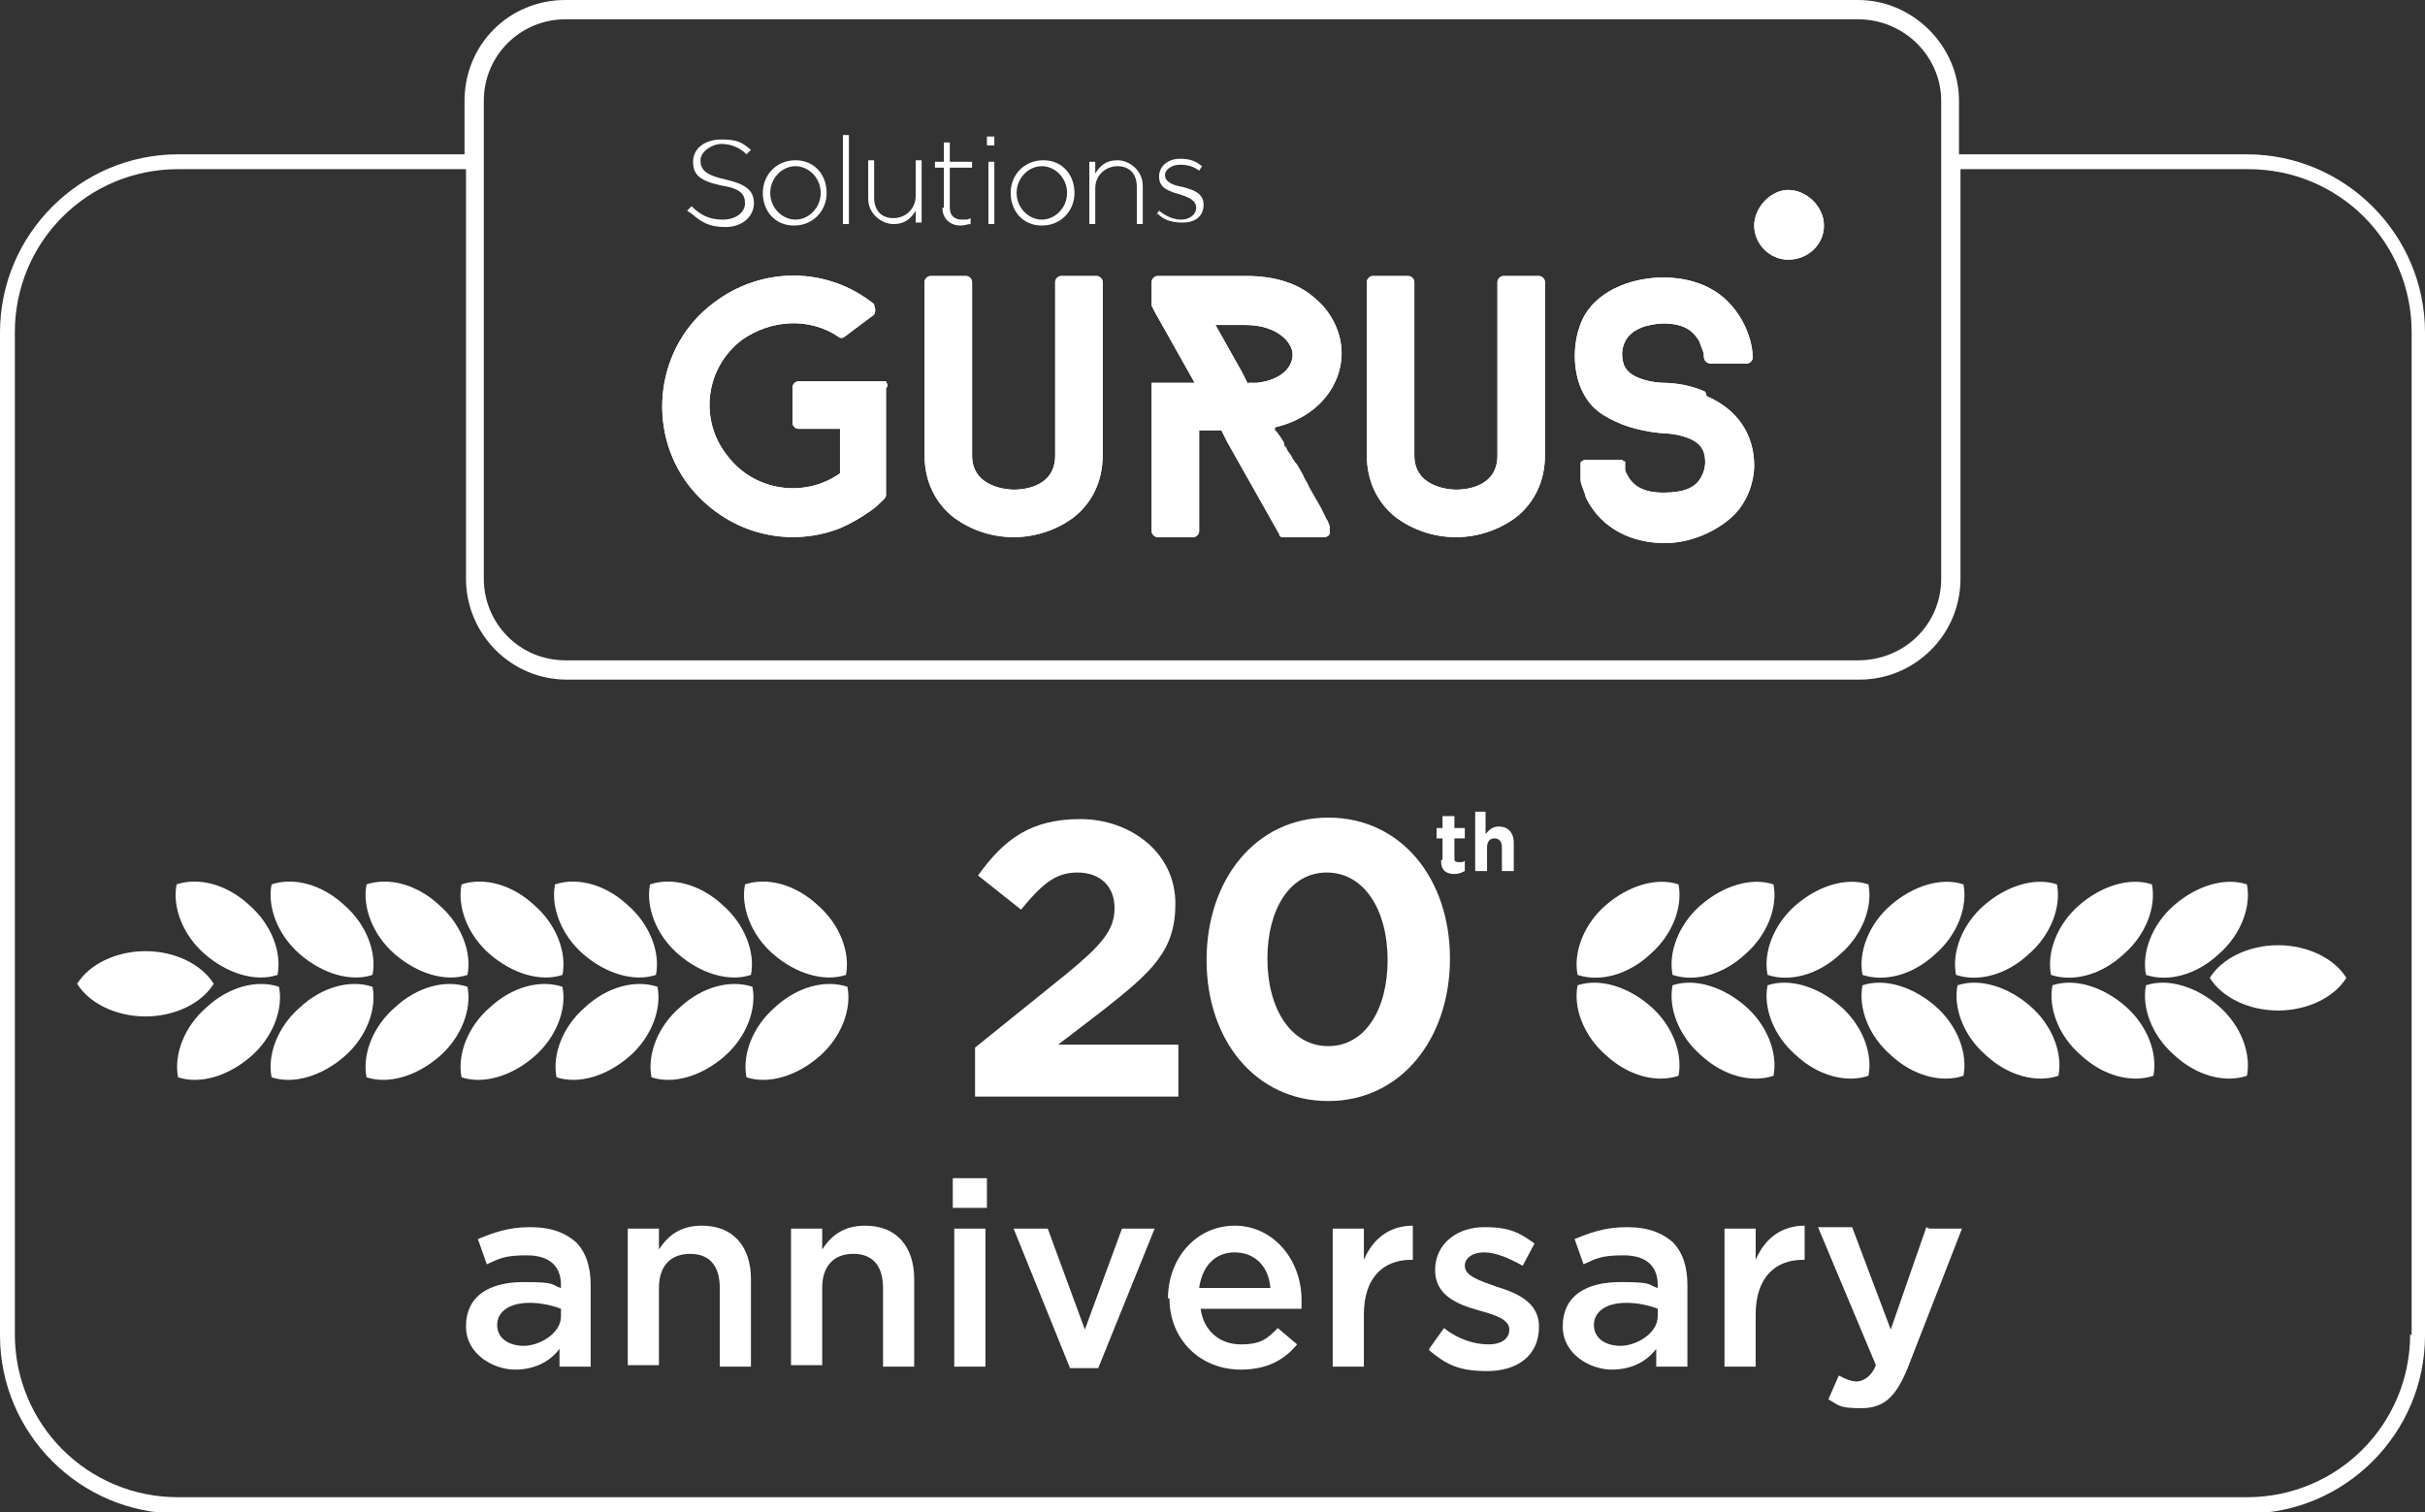 <?xml version="1.0" encoding="UTF-8"?>
<svg xmlns="http://www.w3.org/2000/svg" version="1.1" viewBox="0 0 163.4 101.9">
  <rect x="0" y="0" width="163.4" height="101.9" fill="#333333" stroke="none"/>
  <defs>
    <style>
      .cls-1 {
        fill: #fff;
      }
    </style>
  </defs>
  <!-- Generator: Adobe Illustrator 28.7.1, SVG Export Plug-In . SVG Version: 1.2.0 Build 142)  -->
  <g>
    <g id="Layer_1">
      <g>
        <path class="cls-1" d="M31.4,89.4h0c0-2.1,1.6-3,3.9-3s1.8.2,2.5.4v-.2c0-1.3-.8-2-2.3-2s-1.8.2-2.7.6l-.6-1.7c1-.4,2-.8,3.5-.8s2.4.4,3.1,1c.7.7,1,1.7,1,2.9v5.5h-2.1v-1.2c-.6.8-1.6,1.4-3,1.4s-3.3-1-3.3-2.9ZM37.8,88.8v-.6c-.5-.2-1.3-.4-2.1-.4-1.4,0-2.2.6-2.2,1.5h0c0,.9.8,1.4,1.8,1.4s2.5-.8,2.5-2Z"/>
        <path class="cls-1" d="M42.3,82.8h2.1v1.4c.6-.9,1.4-1.6,2.9-1.6,2.1,0,3.3,1.4,3.3,3.6v5.9h-2.1v-5.3c0-1.5-.7-2.3-2-2.3s-2.1.8-2.1,2.3v5.2h-2.1v-9.3Z"/>
        <path class="cls-1" d="M53.3,82.8h2.1v1.4c.6-.9,1.4-1.6,2.9-1.6,2.1,0,3.3,1.4,3.3,3.6v5.9h-2.1v-5.3c0-1.5-.7-2.3-2-2.3s-2.1.8-2.1,2.3v5.2h-2.1v-9.3Z"/>
        <path class="cls-1" d="M64.2,79.4h2.3v2h-2.3v-2ZM64.3,82.8h2.1v9.3h-2.1v-9.3Z"/>
        <path class="cls-1" d="M68.3,82.8h2.3l2.5,6.8,2.5-6.8h2.2l-3.8,9.4h-1.9l-3.8-9.4Z"/>
        <path class="cls-1" d="M78.7,87.5h0c0-2.7,1.9-4.9,4.5-4.9s4.5,2.3,4.5,5,0,.4,0,.6h-6.8c.2,1.5,1.3,2.4,2.7,2.4s1.8-.4,2.5-1.1l1.3,1.1c-.9,1.1-2.1,1.7-3.8,1.7-2.7,0-4.8-2-4.8-4.8ZM85.6,86.8c-.1-1.4-1-2.4-2.4-2.4s-2.2,1-2.4,2.4h4.8Z"/>
        <path class="cls-1" d="M89.8,82.8h2.1v2.1c.6-1.4,1.7-2.3,3.3-2.3v2.3h-.1c-1.9,0-3.2,1.2-3.2,3.7v3.5h-2.1v-9.3Z"/>
        <path class="cls-1" d="M96.3,90.9l1-1.4c1,.8,2.1,1.1,3,1.1s1.4-.4,1.4-1h0c0-.7-1-1-2.1-1.3-1.4-.4-2.9-1-2.9-2.7h0c0-1.8,1.5-2.9,3.3-2.9s2.4.4,3.4,1.1l-.8,1.5c-.9-.5-1.8-.9-2.6-.9s-1.3.4-1.3.9h0c0,.7,1,1,2.1,1.4,1.3.4,2.9,1,2.9,2.7h0c0,2-1.5,3-3.5,3s-2.8-.5-3.9-1.4Z"/>
        <path class="cls-1" d="M105.3,89.4h0c0-2.1,1.6-3,3.9-3s1.8.2,2.5.4v-.2c0-1.3-.8-2-2.3-2s-1.8.2-2.7.6l-.6-1.7c1-.4,2-.8,3.5-.8s2.4.4,3.1,1c.7.7,1,1.7,1,2.9v5.5h-2.1v-1.2c-.6.8-1.6,1.4-3,1.4s-3.3-1-3.3-2.9ZM111.7,88.8v-.6c-.5-.2-1.3-.4-2.1-.4-1.4,0-2.2.6-2.2,1.5h0c0,.9.8,1.4,1.8,1.4s2.5-.8,2.5-2Z"/>
        <path class="cls-1" d="M116.2,82.8h2.1v2.1c.6-1.4,1.7-2.3,3.3-2.3v2.3h-.1c-1.9,0-3.2,1.2-3.2,3.7v3.5h-2.1v-9.3Z"/>
        <path class="cls-1" d="M130,82.8h2.2l-3.7,9.5c-.8,1.9-1.6,2.6-3.1,2.6s-1.5-.2-2.2-.6l.7-1.6c.4.2.8.4,1.2.4s1-.3,1.3-1.1l-3.9-9.3h2.3l2.6,6.9,2.4-6.9Z"/>
      </g>
      <path class="cls-1" d="M151.4,10.4h-19.4v-3.6c0-3.7-3.1-6.8-6.8-6.8H38.1c-3.8,0-6.8,3-6.8,6.8v3.6H12C5.4,10.4,0,15.8,0,22.4v67.6c0,6.6,5.4,12,12,12h139.4c6.6,0,12-5.4,12-12V22.4c0-6.6-5.4-12-12-12ZM32.6,6.8c0-3.1,2.5-5.5,5.5-5.5h87.1c3.1,0,5.6,2.5,5.6,5.5v32.2c0,3.1-2.5,5.5-5.6,5.5H38.1c-3.1,0-5.5-2.5-5.5-5.5V6.8ZM162.4,89.9c0,6.1-4.9,11-11,11H12c-6.1,0-11-4.9-11-11V22.4c0-6.1,4.9-11,11-11h19.4v27.6c0,3.7,3,6.8,6.8,6.8h87.1c3.7,0,6.8-3,6.8-6.8V11.4h19.4c6.1,0,11,4.9,11,11v67.6Z"/>
      <g>
        <g>
          <path class="cls-1" d="M74.3,30.7c0,1.7-.7,3.2-2,4.2-1.1.8-2.5,1.3-4,1.3s-2.9-.5-4-1.3c-1.3-1-2-2.5-2-4.2v-11.7c0-.2.2-.4.4-.4h2.4c.2,0,.4.2.4.4v11.7c0,2.2,2.5,2.3,2.8,2.3s2.8,0,2.8-2.3v-11.7c0-.2.2-.4.4-.4h2.4c.2,0,.4.2.4.4v11.7Z"/>
          <path class="cls-1" d="M104.1,30.7c0,1.7-.7,3.2-2,4.2-1.1.8-2.5,1.3-4,1.3s-2.9-.5-4-1.3c-1.3-1-2-2.5-2-4.2v-11.7c0-.2.2-.4.4-.4h2.4c.2,0,.4.2.4.4v11.7c0,2.2,2.5,2.3,2.8,2.3s2.8,0,2.8-2.3v-11.7c0-.2.2-.4.4-.4h2.4c.2,0,.4.2.4.4v11.7Z"/>
          <path class="cls-1" d="M89.6,35.6c0,0,0,.2,0,.3,0,.2-.2.3-.4.3h-2.7c-.1,0-.3,0-.3-.2h0c0,0-3.5-6.2-3.5-6.2l-.4-.8h-1.5v6.8c0,.2-.2.4-.4.4h-2.4c-.2,0-.4-.2-.4-.4v-10h2.9l-2.7-4.8-.2-.4v-1.6c0-.2.2-.4.4-.4h6c1.9,0,3.5.5,4.6,1.5,1.1.9,1.8,2.3,1.8,3.7,0,2.1-1.5,4.3-4.5,5v.2c.1,0,.6.8.6.8h0c0,.2.1.4.2.5l.3.5.4.6.4.7.4.8.4.7.4.7.3.6.2.4c0,0,.1.2.1.3ZM84.1,25.8c.2,0,.4,0,.6,0,1.7-.2,2.4-1.1,2.4-1.9s-1-2-3.2-2h-2l1.8,3.2.4.8Z"/>
          <path class="cls-1" d="M114.9,26.4c-1.3-.6-2.7-.6-2.8-.6,0,0-.8,0-1.6-.3-1.1-.4-1.2-1.1-1.2-1.7,0,0,0-.8.6-1.3.3-.3.9-.5.9-.5.4-.1.8-.2,1.3-.2,1.6,0,2.1.7,2.4,1.2.1.3.2.5.3.8,0,.3,0,.6.4.7h2.5c.2,0,.4-.2.4-.4h0c0-.9-.4-2.5-1.7-3.8-1.3-1.3-3.1-1.6-4.3-1.6-1.9,0-4.2.7-5.3,2.5-.8,1.4-.9,3.4-.3,4.9s1.6,2,2.8,2.5c1.3.5,2.7.6,2.8.6,0,0,.8,0,1.6.3,1.1.4,1.2,1.1,1.2,1.7,0,0,0,.5-.3,1-.4.7-1.2,1-2.5,1s-2-.4-2.4-1.1c-.1-.2-.2-.3-.2-.5s0-.2,0-.2,0-.1,0-.2c0,0,0,0,0-.1s0,0,0,0c0,0-.1,0-.2-.1h-2.5c-.1,0-.3.1-.3.2s0,.1,0,.2c0,0,0,.2,0,.3s0,.1,0,.2c0,.1,0,.3,0,.4,0,.3.2.7.3,1s.1.3.2.5c1,1.8,2.9,2.8,5.2,2.8s4.5-1.4,5.2-2.6c.8-1.2.8-2.5.8-2.6,0-2.1-1.1-3.8-3.2-4.7"/>
          <path class="cls-1" d="M122.9,15.2c0,1.3-1.1,2.3-2.4,2.3s-2.3-1.1-2.3-2.3,1.1-2.4,2.3-2.4,2.4,1.1,2.4,2.4"/>
          <path class="cls-1" d="M59.7,26.2v7.1c0,.1,0,.2-.1.3h0c-.3.3-.6.6-.9.8-.7.5-1.4.9-2.1,1.2-3.6,1.4-7.7.3-10.2-2.9-2.9-3.8-2.2-9.4,1.7-12.3,3.3-2.5,7.7-2.4,10.8.1h0s0,.1,0,.1c.1.2.1.4,0,.6l-2,1.5c-.1.1-.3.1-.4,0-1.9-1.3-4.5-1.2-6.5.2-2.5,1.9-2.9,5.4-1,7.8,1.8,2.4,5.2,2.9,7.6,1.2v-3h-2.8c-.2,0-.4-.2-.4-.4v-2.4c0-.2.2-.4.4-.4h5.6c.1,0,.2,0,.3,0,0,0,.1.2.1.3"/>
        </g>
        <g>
          <path class="cls-1" d="M46.3,14.2l.3-.3c.6.6,1.2.9,2.1.9s1.5-.5,1.5-1.1h0c0-.6-.3-1-1.6-1.2-1.4-.3-1.9-.7-1.9-1.6h0c0-.9.8-1.5,1.9-1.5s1.4.2,2,.7l-.3.3c-.5-.5-1.1-.7-1.7-.7s-1.4.5-1.4,1.1h0c0,.6.3,1,1.7,1.3,1.3.3,1.9.7,1.9,1.6h0c0,.9-.8,1.6-1.9,1.6s-1.6-.3-2.3-.9Z"/>
          <path class="cls-1" d="M51.4,13h0c0-1.2.9-2.2,2.2-2.2s2.1,1,2.1,2.2h0c0,1.2-.9,2.2-2.2,2.2s-2.1-1-2.1-2.2ZM55.3,13h0c0-1-.8-1.8-1.7-1.8s-1.7.8-1.7,1.8h0c0,1,.8,1.8,1.7,1.8s1.7-.8,1.7-1.8Z"/>
          <path class="cls-1" d="M56.8,9.1h.4v6h-.4v-6Z"/>
          <path class="cls-1" d="M58.5,13.4v-2.6h.4v2.5c0,.9.5,1.4,1.3,1.4s1.5-.6,1.5-1.5v-2.4h.4v4.2h-.4v-.8c-.3.5-.7.9-1.5.9s-1.7-.7-1.7-1.7Z"/>
          <path class="cls-1" d="M63.6,14v-2.7h-.6v-.4h.6v-1.3h.4v1.3h1.5v.4h-1.5v2.7c0,.6.4.8.8.8s.4,0,.6-.1v.4c-.2,0-.4.1-.7.1-.6,0-1.2-.4-1.2-1.2Z"/>
          <path class="cls-1" d="M66.5,9.2h.5v.6h-.5v-.6ZM66.6,10.9h.4v4.2h-.4v-4.2Z"/>
          <path class="cls-1" d="M68.1,13h0c0-1.2.9-2.2,2.2-2.2s2.1,1,2.1,2.2h0c0,1.2-.9,2.2-2.2,2.2s-2.1-1-2.1-2.2ZM71.9,13h0c0-1-.8-1.8-1.7-1.8s-1.7.8-1.7,1.8h0c0,1,.8,1.8,1.7,1.8s1.7-.8,1.7-1.8Z"/>
          <path class="cls-1" d="M73.4,10.9h.4v.8c.3-.5.7-.9,1.5-.9s1.7.7,1.7,1.7v2.6h-.4v-2.5c0-.9-.5-1.4-1.3-1.4s-1.5.6-1.5,1.5v2.4h-.4v-4.2Z"/>
          <path class="cls-1" d="M77.9,14.5l.2-.3c.5.4,1,.6,1.5.6s1-.3,1-.8h0c0-.5-.5-.7-1.1-.9-.7-.2-1.4-.4-1.4-1.2h0c0-.7.6-1.2,1.4-1.2s1.1.2,1.5.5l-.2.3c-.4-.3-.8-.4-1.3-.4s-1,.3-1,.7h0c0,.5.6.7,1.2.8.7.2,1.4.4,1.4,1.2h0c0,.8-.6,1.2-1.4,1.2s-1.3-.2-1.7-.6Z"/>
        </g>
        <g>
          <path class="cls-1" d="M74.3,30.7c0,1.7-.7,3.2-2,4.2-1.1.8-2.5,1.3-4,1.3s-2.9-.5-4-1.3c-1.3-1-2-2.5-2-4.2v-11.7c0-.2.2-.4.4-.4h2.4c.2,0,.4.2.4.4v11.7c0,2.2,2.5,2.3,2.8,2.3s2.8,0,2.8-2.3v-11.7c0-.2.2-.4.4-.4h2.4c.2,0,.4.2.4.4v11.7Z"/>
          <path class="cls-1" d="M104.1,30.7c0,1.7-.7,3.2-2,4.2-1.1.8-2.5,1.3-4,1.3s-2.9-.5-4-1.3c-1.3-1-2-2.5-2-4.2v-11.7c0-.2.2-.4.4-.4h2.4c.2,0,.4.2.4.4v11.7c0,2.2,2.5,2.3,2.8,2.3s2.8,0,2.8-2.3v-11.7c0-.2.2-.4.4-.4h2.4c.2,0,.4.2.4.4v11.7Z"/>
          <path class="cls-1" d="M84.1,25.8c.2,0,.4,0,.6,0,1.7-.2,2.4-1.1,2.4-1.9s-1-2-3.2-2h-2l1.8,3.2.4.8ZM89.6,35.6c0,0,0,.2,0,.3,0,.2-.2.3-.4.3h-2.7c-.1,0-.3,0-.3-.2h0c0,0-3.5-6.2-3.5-6.2l-.4-.8h-1.5v6.8c0,.2-.2.4-.4.4h-2.4c-.2,0-.4-.2-.4-.4v-10h2.9l-2.7-4.8-.2-.4v-1.6c0-.2.2-.4.4-.4h6c1.9,0,3.5.5,4.6,1.5,1.1.9,1.8,2.3,1.8,3.7,0,2.1-1.5,4.3-4.5,5v.2c.1,0,.6.8.6.8,0,0,0,0,0,.1,0,.1.1.2.2.3,0,.2.2.3.3.5.1.2.2.4.4.6.1.2.3.5.4.7.1.3.3.5.4.8.1.2.3.5.4.7l.4.7c.1.2.2.4.3.6,0,.1.2.3.2.4,0,0,.1.2.1.3"/>
          <path class="cls-1" d="M114.9,26.4c-1.3-.6-2.7-.6-2.8-.6,0,0-.8,0-1.6-.3-1.1-.4-1.2-1.1-1.2-1.7,0,0,0-.8.6-1.3.3-.3.9-.5.9-.5.4-.1.8-.2,1.3-.2,1.6,0,2.1.7,2.4,1.2.1.3.2.5.3.8,0,.3,0,.6.4.7h2.5c.2,0,.4-.2.4-.4h0c0-.9-.4-2.5-1.7-3.8-1.3-1.3-3.1-1.6-4.3-1.6-1.9,0-4.2.7-5.3,2.5-.8,1.4-.9,3.4-.3,4.9.5,1.2,1.6,2,2.8,2.5,1.3.5,2.7.6,2.8.6,0,0,.8,0,1.6.3,1.1.4,1.2,1.1,1.2,1.7,0,0,0,.5-.3,1-.4.7-1.2,1-2.5,1s-2-.4-2.4-1.1c-.1-.2-.2-.3-.2-.5,0,0,0-.2,0-.2,0,0,0-.1,0-.2,0,0,0,0,0-.1,0,0,0,0,0,0,0,0-.1,0-.2-.1h-2.5c-.1,0-.3.1-.3.2,0,0,0,.1,0,.2,0,0,0,.2,0,.3,0,0,0,.1,0,.2,0,.1,0,.3,0,.4,0,.3.2.7.3,1,0,.2.1.3.2.5,1,1.8,2.9,2.8,5.2,2.8s4.5-1.4,5.2-2.6c.8-1.2.8-2.5.8-2.6,0-2.1-1.1-3.8-3.2-4.7"/>
          <path class="cls-1" d="M122.9,15.2c0,1.3-1.1,2.3-2.4,2.3s-2.3-1.1-2.3-2.3,1.1-2.4,2.3-2.4,2.4,1.1,2.4,2.4"/>
          <path class="cls-1" d="M59.7,26.2v7.1c0,.1,0,.2-.1.3-.3.3-.6.6-.9.8-.7.5-1.4.9-2.1,1.2-3.6,1.4-7.7.3-10.2-2.9-2.9-3.8-2.2-9.4,1.7-12.3,3.3-2.5,7.7-2.4,10.8.1h0s0,.1,0,.1c.1.2.1.4,0,.6l-2,1.5c-.1.1-.3.1-.4,0-1.9-1.3-4.5-1.2-6.5.2-2.5,1.9-2.9,5.4-1,7.8,1.8,2.4,5.2,2.9,7.6,1.2v-3h-2.8c-.2,0-.4-.2-.4-.4v-2.4c0-.2.2-.4.4-.4h5.6c.1,0,.2,0,.3,0,0,0,.1.2.1.3"/>
        </g>
      </g>
      <g>
        <g>
          <path class="cls-1" d="M9.8,64.1c-2,0-3.8.9-4.6,2.2.8,1.3,2.6,2.2,4.6,2.2s3.8-.9,4.6-2.2c-.8-1.3-2.6-2.2-4.6-2.2Z"/>
          <path class="cls-1" d="M16.8,61c-1.5-1.4-3.4-1.9-4.9-1.4-.3,1.5.4,3.4,1.9,4.7s3.4,1.9,4.9,1.4c.3-1.5-.4-3.4-1.9-4.7Z"/>
          <path class="cls-1" d="M13.9,67.9c1.5-1.4,3.4-1.9,4.9-1.4.3,1.5-.4,3.4-1.9,4.7s-3.4,1.9-4.9,1.4c-.3-1.5.4-3.4,1.9-4.7Z"/>
          <path class="cls-1" d="M23.2,61c-1.5-1.4-3.4-1.9-4.9-1.4-.3,1.5.4,3.4,1.9,4.7s3.4,1.9,4.9,1.4c.3-1.5-.4-3.4-1.9-4.7Z"/>
          <path class="cls-1" d="M20.2,67.9c1.5-1.4,3.4-1.9,4.9-1.4.3,1.5-.4,3.4-1.9,4.7s-3.4,1.9-4.9,1.4c-.3-1.5.4-3.4,1.9-4.7Z"/>
          <path class="cls-1" d="M29.6,61c-1.5-1.4-3.4-1.9-4.9-1.4-.3,1.5.4,3.4,1.9,4.7s3.4,1.9,4.9,1.4c.3-1.5-.4-3.4-1.9-4.7Z"/>
          <path class="cls-1" d="M26.6,67.9c1.5-1.4,3.4-1.9,4.9-1.4.3,1.5-.4,3.4-1.9,4.7s-3.4,1.9-4.9,1.4c-.3-1.5.4-3.4,1.9-4.7Z"/>
          <path class="cls-1" d="M36,61c-1.5-1.4-3.4-1.9-4.9-1.4-.3,1.5.4,3.4,1.9,4.7s3.4,1.9,4.9,1.4c.3-1.5-.4-3.4-1.9-4.7Z"/>
          <path class="cls-1" d="M33,67.9c1.5-1.4,3.4-1.9,4.9-1.4.3,1.5-.4,3.4-1.9,4.7s-3.4,1.9-4.9,1.4c-.3-1.5.4-3.4,1.9-4.7Z"/>
          <path class="cls-1" d="M42.3,61c-1.5-1.4-3.4-1.9-4.9-1.4-.3,1.5.4,3.4,1.9,4.7s3.4,1.9,4.9,1.4c.3-1.5-.4-3.4-1.9-4.7Z"/>
          <path class="cls-1" d="M39.4,67.9c1.5-1.4,3.4-1.9,4.9-1.4.3,1.5-.4,3.4-1.9,4.7s-3.4,1.9-4.9,1.4c-.3-1.5.4-3.4,1.9-4.7Z"/>
          <path class="cls-1" d="M48.7,61c-1.5-1.4-3.4-1.9-4.9-1.4-.3,1.5.4,3.4,1.9,4.7s3.4,1.9,4.9,1.4c.3-1.5-.4-3.4-1.9-4.7Z"/>
          <path class="cls-1" d="M45.8,67.9c1.5-1.4,3.4-1.9,4.9-1.4.3,1.5-.4,3.4-1.9,4.7s-3.4,1.9-4.9,1.4c-.3-1.5.4-3.4,1.9-4.7Z"/>
          <path class="cls-1" d="M55.1,61c-1.5-1.4-3.4-1.9-4.9-1.4-.3,1.5.4,3.4,1.9,4.7s3.4,1.9,4.9,1.4c.3-1.5-.4-3.4-1.9-4.7Z"/>
          <path class="cls-1" d="M52.2,67.9c1.5-1.4,3.4-1.9,4.9-1.4.3,1.5-.4,3.4-1.9,4.7s-3.4,1.9-4.9,1.4c-.3-1.5.4-3.4,1.9-4.7Z"/>
        </g>
        <g>
          <path class="cls-1" d="M153.5,68.1c2,0,3.8-.9,4.6-2.2-.8-1.3-2.6-2.2-4.6-2.2s-3.8.9-4.6,2.2c.8,1.3,2.6,2.2,4.6,2.2Z"/>
          <path class="cls-1" d="M146.5,71.1c1.5,1.4,3.4,1.9,4.9,1.4.3-1.5-.4-3.4-1.9-4.7s-3.4-1.9-4.9-1.4c-.3,1.5.4,3.4,1.9,4.7Z"/>
          <path class="cls-1" d="M149.5,64.3c-1.5,1.4-3.4,1.9-4.9,1.4-.3-1.5.4-3.4,1.9-4.7s3.4-1.9,4.9-1.4c.3,1.5-.4,3.4-1.9,4.7Z"/>
          <path class="cls-1" d="M140.2,71.1c1.5,1.4,3.4,1.9,4.9,1.4.3-1.5-.4-3.4-1.9-4.7s-3.4-1.9-4.9-1.4c-.3,1.5.4,3.4,1.9,4.7Z"/>
          <path class="cls-1" d="M143.1,64.3c-1.5,1.4-3.4,1.9-4.9,1.4-.3-1.5.4-3.4,1.9-4.7s3.4-1.9,4.9-1.4c.3,1.5-.4,3.4-1.9,4.7Z"/>
          <path class="cls-1" d="M133.8,71.1c1.5,1.4,3.4,1.9,4.9,1.4.3-1.5-.4-3.4-1.9-4.7s-3.4-1.9-4.9-1.4c-.3,1.5.4,3.4,1.9,4.7Z"/>
          <path class="cls-1" d="M136.7,64.3c-1.5,1.4-3.4,1.9-4.9,1.4-.3-1.5.4-3.4,1.9-4.7s3.4-1.9,4.9-1.4c.3,1.5-.4,3.4-1.9,4.7Z"/>
          <path class="cls-1" d="M127.4,71.1c1.5,1.4,3.4,1.9,4.9,1.4.3-1.5-.4-3.4-1.9-4.7s-3.4-1.9-4.9-1.4c-.3,1.5.4,3.4,1.9,4.7Z"/>
          <path class="cls-1" d="M130.4,64.3c-1.5,1.4-3.4,1.9-4.9,1.4-.3-1.5.4-3.4,1.9-4.7s3.4-1.9,4.9-1.4c.3,1.5-.4,3.4-1.9,4.7Z"/>
          <path class="cls-1" d="M121,71.1c1.5,1.4,3.4,1.9,4.9,1.4.3-1.5-.4-3.4-1.9-4.7s-3.4-1.9-4.9-1.4c-.3,1.5.4,3.4,1.9,4.7Z"/>
          <path class="cls-1" d="M124,64.3c-1.5,1.4-3.4,1.9-4.9,1.4-.3-1.5.4-3.4,1.9-4.7s3.4-1.9,4.9-1.4c.3,1.5-.4,3.4-1.9,4.7Z"/>
          <path class="cls-1" d="M114.6,71.1c1.5,1.4,3.4,1.9,4.9,1.4.3-1.5-.4-3.4-1.9-4.7s-3.4-1.9-4.9-1.4c-.3,1.5.4,3.4,1.9,4.7Z"/>
          <path class="cls-1" d="M117.6,64.3c-1.5,1.4-3.4,1.9-4.9,1.4-.3-1.5.4-3.4,1.9-4.7s3.4-1.9,4.9-1.4c.3,1.5-.4,3.4-1.9,4.7Z"/>
          <path class="cls-1" d="M108.2,71.1c1.5,1.4,3.4,1.9,4.9,1.4.3-1.5-.4-3.4-1.9-4.7s-3.4-1.9-4.9-1.4c-.3,1.5.4,3.4,1.9,4.7Z"/>
          <path class="cls-1" d="M111.2,64.3c-1.5,1.4-3.4,1.9-4.9,1.4-.3-1.5.4-3.4,1.9-4.7s3.4-1.9,4.9-1.4c.3,1.5-.4,3.4-1.9,4.7Z"/>
        </g>
      </g>
      <g>
        <g>
          <path class="cls-1" d="M65.7,70.6l6.2-5c2.3-1.9,3.2-2.9,3.2-4.4s-1-2.4-2.5-2.4-2.4.8-3.8,2.5l-2.9-2.3c1.8-2.5,3.6-3.8,6.9-3.8s6.4,2.2,6.4,5.7h0c0,3.2-1.6,4.6-4.9,7.2l-3,2.3h8.1v3.5h-13.7v-3.2Z"/>
          <path class="cls-1" d="M81.3,64.7h0c0-5.4,3.3-9.6,8.2-9.6s8.2,4.1,8.2,9.5h0c0,5.4-3.3,9.6-8.2,9.6s-8.2-4.1-8.2-9.5ZM93.5,64.7h0c0-3.4-1.6-5.9-4.1-5.9s-4,2.5-4,5.8h0c0,3.4,1.6,5.9,4.1,5.9s4-2.5,4-5.8Z"/>
        </g>
        <g>
          <path class="cls-1" d="M97.2,57.9v-1.4h-.4v-.7h.4v-.8h.8v.8h.7v.7h-.7v1.3c0,.2,0,.3.3.3s.3,0,.4-.1v.7c-.2.1-.4.2-.7.2-.5,0-.9-.2-.9-.9Z"/>
          <path class="cls-1" d="M99.3,54.7h.8v1.5c.2-.2.4-.5.9-.5.6,0,1,.4,1,1.1v1.9h-.8v-1.6c0-.4-.2-.6-.5-.6s-.5.2-.5.6v1.6h-.8v-4Z"/>
        </g>
      </g>
    </g>
  </g>
</svg>